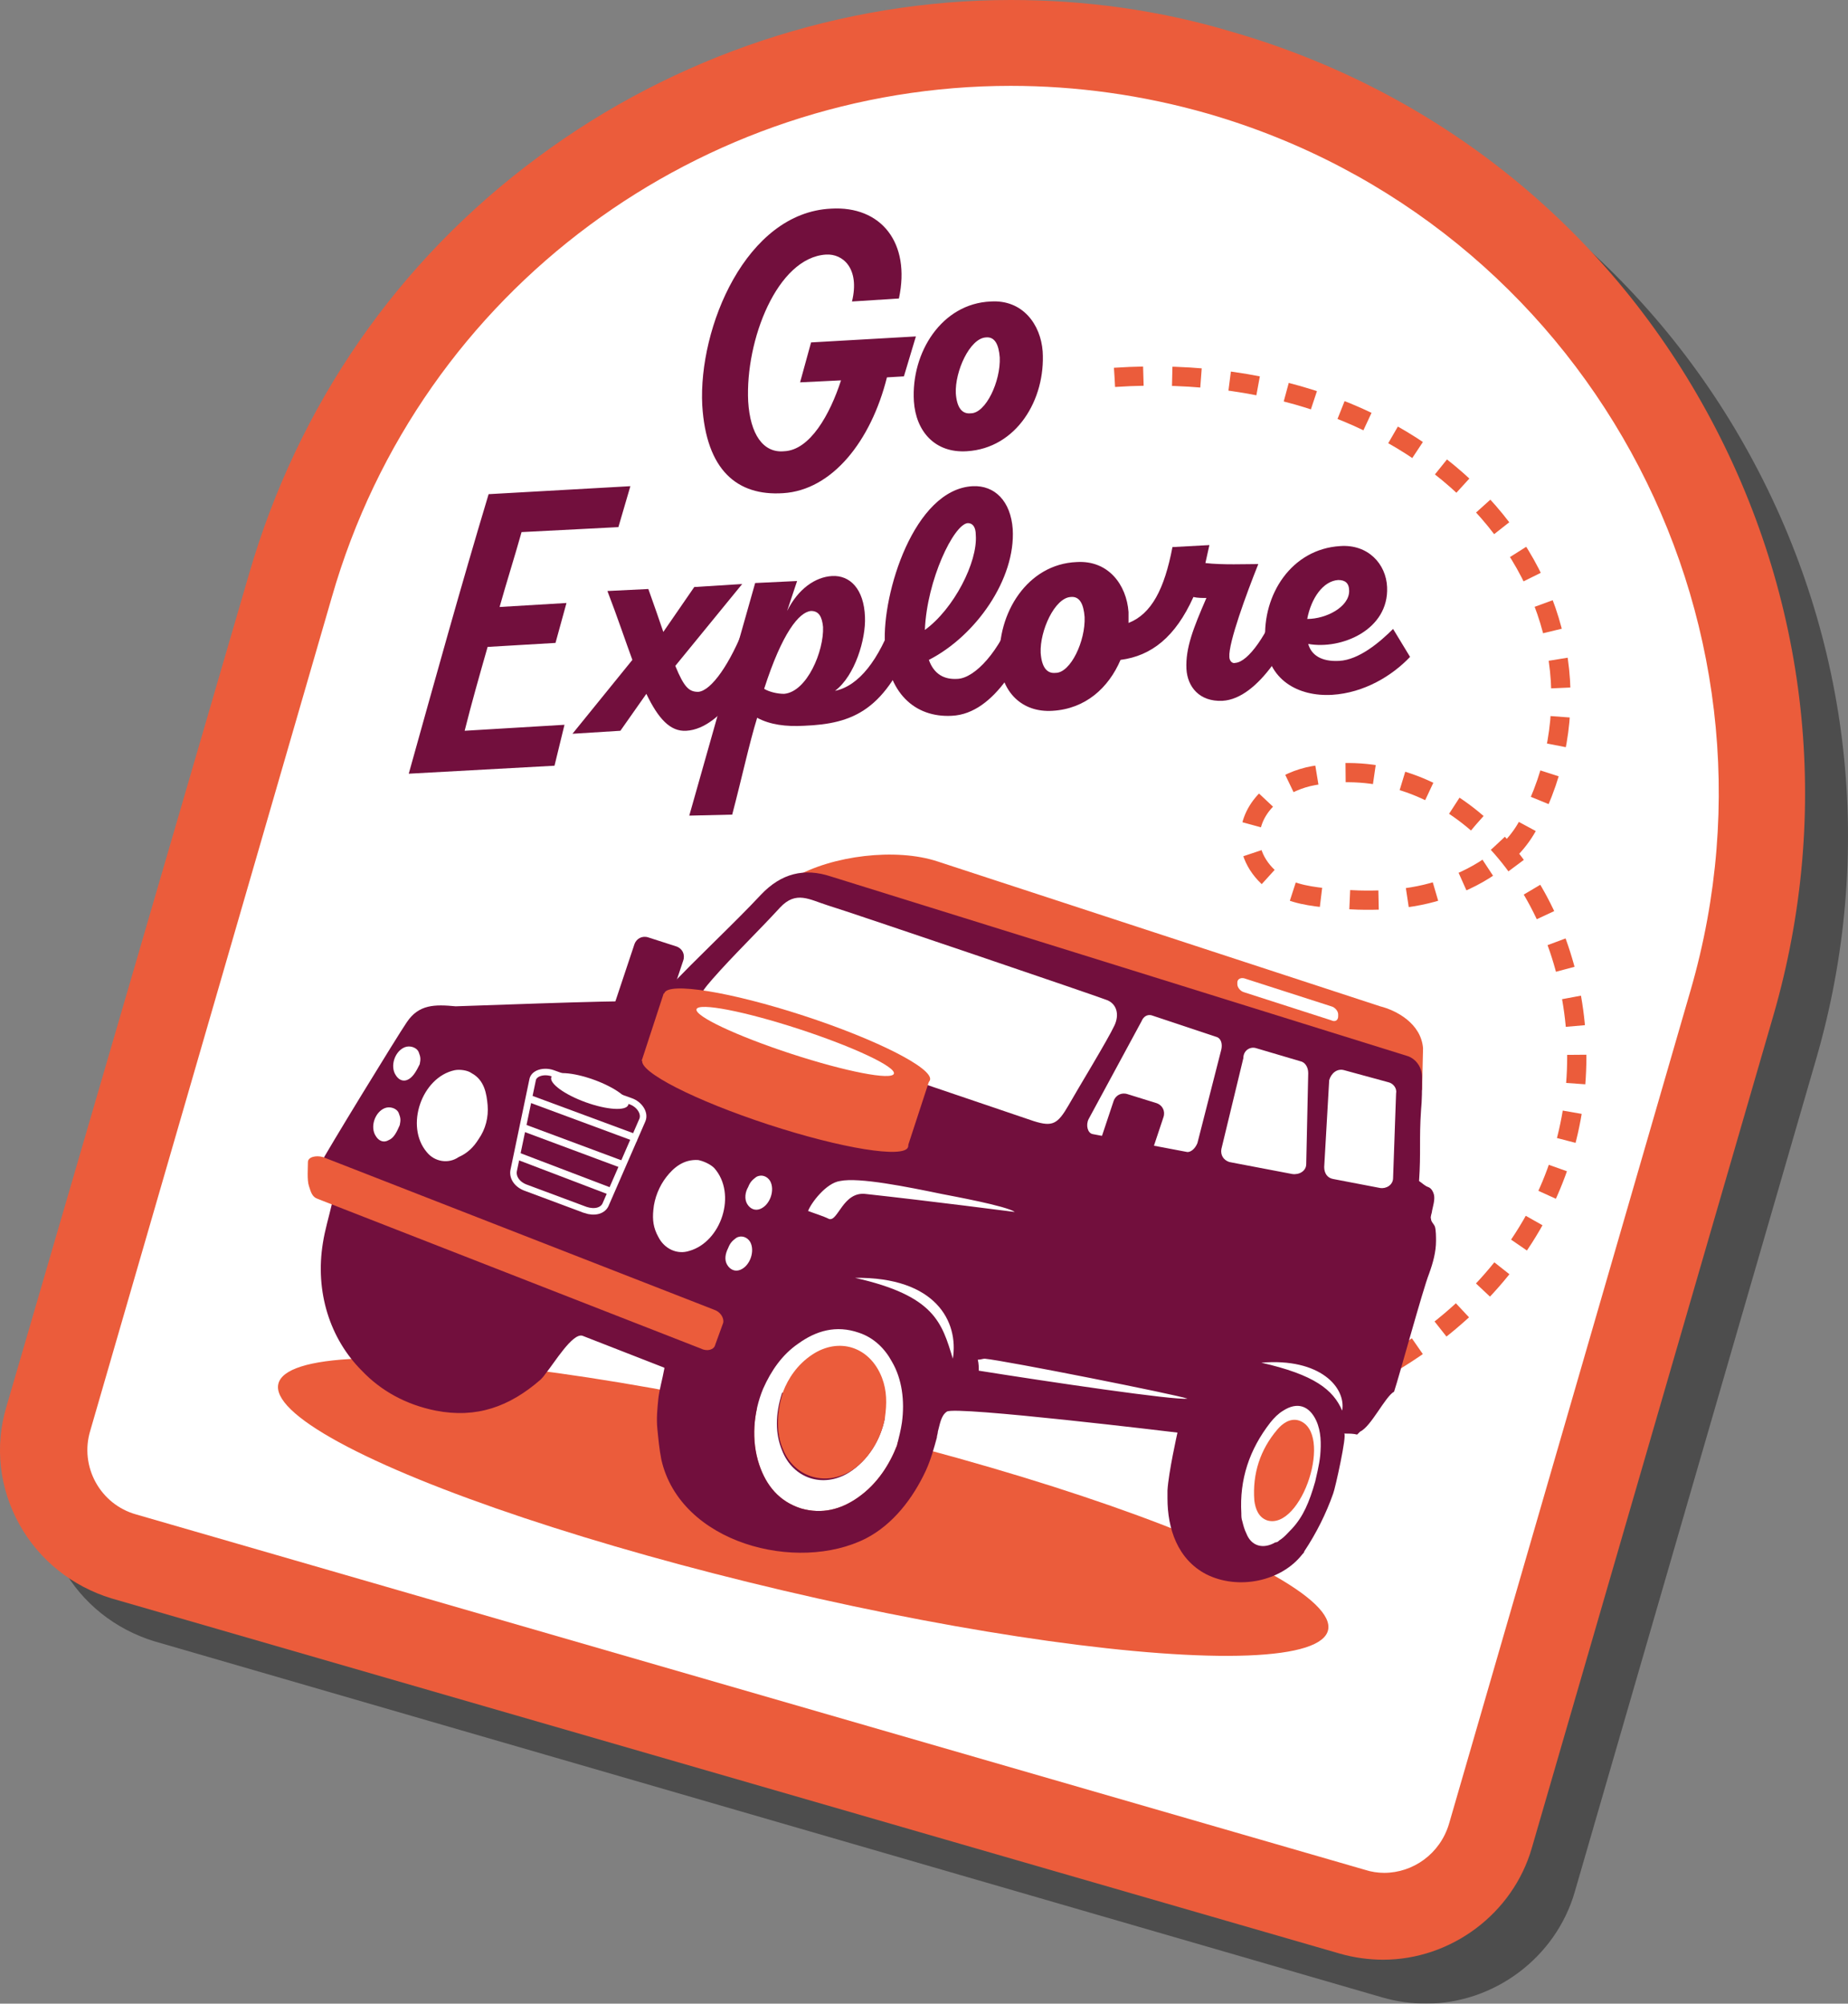 <svg width="185.113" height="200.7" xmlns="http://www.w3.org/2000/svg"><rect width="100%" height="100%" fill="#808080" stroke="none"/><g fill="none" fill-rule="evenodd"><g opacity=".4" transform="translate(4.3 4.2)"><path d="M138.544 192c-1 0-2.1-.1-3.1-.4l-123.1-35.7c-2.9-.8-5.2-2.7-6.7-5.3-1.5-2.6-1.8-5.6-.9-8.5l24.2-83.5c9.3-32 39-54.3 72.2-54.3 7.1 0 14.1 1 21 3 39.8 11.5 62.8 53.3 51.3 93.2l-24.2 83.5c-1.4 4.7-5.7 8-10.7 8Z" fill="#000" fill-rule="nonzero"/><path d="M101.144 8.7c6.5 0 13.2.9 19.8 2.8 37.6 10.9 59.2 50.2 48.3 87.8l-24.2 83.5c-.9 3-3.6 4.9-6.5 4.9-.6 0-1.3-.1-1.9-.3l-123.1-35.6c-3.6-1-5.7-4.8-4.6-8.4l24.2-83.5c9-31 37.3-51.2 68-51.2m0-8.7c-16.9 0-33.7 5.6-47.3 15.7-14.1 10.4-24.1 24.9-29 41.8L.644 141c-1.2 4-.7 8.2 1.3 11.8 2 3.6 5.3 6.2 9.2 7.4l123.1 35.7c1.4.4 2.9.6 4.3.6 6.8 0 13-4.6 14.9-11.2l24.2-83.5c5.9-20.4 3.5-41.9-6.7-60.5s-27.1-32.1-47.5-38c-7.3-2.2-14.8-3.3-22.3-3.3Z" fill="#000" fill-rule="nonzero"/><path d="M111.544 37.8c33.2-2.2 52.8 23.2 41.5 44.7-1.8 3.5-5.5 5.6-9 6.7-3.5 1.1-7.2 1.1-10.8.8-1.9-.2-3.9-.4-5.5-1.5s-2.9-3-2.6-5.2c.4-3.1 3.5-5.1 6.3-5.6 25.7-4.6 42.5 43.5 2.5 61.6" stroke="#000" stroke-width="1.926" stroke-dasharray="2.889"/><ellipse fill="#000" fill-rule="nonzero" transform="rotate(-76.797 80.342 151.077)" cx="80.342" cy="151.077" rx="8.6" ry="54.002"/><path d="M85.944 150.1c-1.7 1.2-3.6 1.7-5.7 1.1-2.2-.7-3.5-2.3-4.2-4.4-.8-2.4-.6-5.2.4-7.6.8-1.8 1.9-3.4 3.5-4.5 1.8-1.3 3.8-1.9 6.1-1.1 1.5.5 2.6 1.6 3.3 2.9 1 1.7 1.3 3.9 1 6.1-.1.7-.3 1.5-.5 2.3-.7 1.8-1.9 3.8-3.9 5.2ZM128.944 154.6c-.4.4-.8.9-1.3 1.2-.1.1-.2.2-.4.2-1.2.7-2.4.4-2.9-.9-.2-.4-.3-.8-.4-1.2-.1-.3-.1-.5-.1-.8-.2-3.4.8-6.4 2.9-9.1.4-.5.8-.9 1.3-1.2 1.4-.9 2.6-.5 3.3 1 .5 1.1.5 2.3.4 3.5-.1 1-.4 2.1-.5 2.6-.6 2.1-1.2 3.5-2.3 4.7ZM78.244 88.2s-.2.5 1.3-.3c3.8-2.2 10.2-3 14.4-1.6l44.3 14.5c1.6.4 4.1 1.7 4.3 4.2l-.1 4.2-64.2-21Z" fill="#000" fill-rule="nonzero"/><path d="M85.044 147.5c-2.6 1.6-5.6.6-6.7-2.2-.7-1.7-.7-3.6 0-5.8.3.1.5.1.8.2l3.9.9c-.2.2-.3.5-.4.7-.1.3-.1.5-.1.8 0 .5.3 1 .8 1.2.4.2 1.1-.1 1.4-.6.1-.2.2-.4.3-.5.1-.4.2-.8.1-1.1 1.2.3 2.4.6 3.5.9-.4 2.3-1.7 4.4-3.6 5.5Z" fill="#000" fill-rule="nonzero"/><path d="m135.844 143.8.3-.3c1.1-.5 2.5-3.5 3.4-4 .5-1.5 2.9-10.3 3.5-11.8.4-1.1.7-2.2.7-3.3 0-.4 0-1-.1-1.4-.1-.3-.4-.5-.4-.8-.1-.2.1-.6.1-.8.1-.5.3-1.1.2-1.6-.1-.4-.3-.7-.6-.8-.3-.1-.6-.4-.9-.6.2-2.8 0-4.2.2-7.1.1-1 .1-2.1.1-3.1v-.2c0-1-.6-1.8-1.4-2.1 0 0-56.8-17.7-57.8-18-2.7-.9-5-.3-7 1.8-2.8 3-6.5 6.4-9.3 9.4-.8.9-1.7 1.3-2.9 1.3-2.7-.1-17.9.5-18.4.5-2.1-.2-3.7-.2-4.9 1.6-.9 1.3-8.3 13.4-8.6 14.1-.4.8-.9 1.7-.7 2.6.2 1 1.3.9 1.8 1.5-.3 1.3-.7 2.6-.9 3.9-.8 4.9.7 9.6 3.9 12.8 1.9 2 4.4 3.4 7.4 4 4.1.8 7.4-.4 10.5-3.1.1-.1.3-.3.5-.6.9-1.1 2.7-4.1 3.7-3.8l8.2 3.2v.1c-.2 1.1-.5 2.1-.6 3-.1 1-.2 2-.1 3s.2 2.1.4 3.1c1.9 8.4 13.6 11.4 20.5 7.9 2.7-1.4 4.7-4 6-6.8.5-1.1.8-2.2 1.1-3.3 0-.2.1-.4.1-.6.2-.7.3-1.6.9-2 .8-.6 23.1 2.1 23.1 2.1s-.9 4-1 5.8v.8c0 3 1 6.1 3.9 7.6 3.2 1.6 7.5.7 9.6-2 .1-.1.2-.2.2-.3 1.2-1.8 2.2-3.8 2.9-5.8.2-.5 1.4-5.9 1.1-6 .6 0 1 0 1.3.1Zm-49.9 6.3c-1.7 1.2-3.6 1.7-5.7 1.1-2.2-.7-3.5-2.3-4.2-4.4-.8-2.4-.6-5.2.4-7.6.8-1.8 1.9-3.4 3.5-4.5 1.8-1.3 3.8-1.9 6.1-1.1 1.5.5 2.6 1.6 3.3 2.9 1 1.7 1.3 3.9 1 6.1-.1.7-.3 1.5-.5 2.3-.7 1.8-1.9 3.8-3.9 5.2Zm-.4-22c8.1-.1 10.4 4.4 9.8 8.1-1.1-3.7-1.7-6.3-9.8-8.1Zm40.8 8.5c5.9-.5 8.5 2.5 8.1 4.8-.9-2.2-2.8-3.7-8.1-4.8Zm-19.3-25.8c-1.1 1.9-1.6 2.2-3.5 1.6 0 0-32.1-10.9-32.5-11-1.7-.6-1.1-1.6.3-3.2 2.1-2.4 4.6-4.8 6.8-7.2 1.6-1.7 2.9-.8 4.8-.2 2 .6 27.6 9.3 28 9.5.9.4 1.2 1.4.7 2.5-.8 1.5-3.8 6.4-4.6 8Zm-9 26.6c0-.3 0-.7-.1-1.1.3 0 .5-.1.7-.1 2.1.2 19.2 3.6 20.3 4-1.2.2-14-1.7-20.9-2.8Zm31.4 15.8c-.4.4-.8.9-1.3 1.2-.1.1-.2.2-.4.2-1.2.7-2.4.4-2.9-.9-.2-.4-.3-.8-.4-1.2-.1-.3-.1-.5-.1-.8-.2-3.4.8-6.4 2.9-9.1.4-.5.8-.9 1.3-1.2 1.4-.9 2.6-.5 3.3 1 .5 1.1.5 2.3.4 3.5-.1 1-.4 2.1-.5 2.6-.6 2.1-1.3 3.5-2.3 4.7Z" fill="#000" fill-rule="nonzero"/><path d="M88.644 142c.2-1.4.2-2.7-.3-4-1.2-3.1-4.3-4.1-7-2.3-1.5 1-2.4 2.4-2.9 3.7-.7 2.2-.7 4.2 0 5.8 1.1 2.7 4.1 3.7 6.7 2.2 1.8-1 3.1-3.1 3.5-5.4ZM131.044 148.2c-.8 2.5-2.5 4.7-4.2 4.2-.9-.3-1.2-1.2-1.3-2-.2-2.7.6-5.1 2.3-7.1.5-.6 1.3-1.2 2.2-.9 1.8.5 1.9 3.3 1 5.8ZM65.044 103l-2.8-.9c-.6-.2-.9-.8-.7-1.4l2-6c.2-.6.8-.9 1.4-.7l2.8.9c.6.2.9.8.7 1.4l-2 6c-.2.5-.8.8-1.4.7ZM112.644 120.1l-2.9-.9c-.6-.2-.9-.8-.7-1.4l2-6c.2-.6.8-.9 1.4-.7l2.9.9c.6.2.9.8.7 1.4l-2 6c-.2.6-.8.9-1.4.7ZM70.144 135.2l-38.4-15c-.6-.2-.7-.7-.9-1.3-.2-.6-.1-1.8-.1-2.4 0-.5.8-.7 1.5-.5l39.2 15.3c.6.2 1 .8.9 1.3l-.7 2.1c-.2.5-.8.7-1.5.5ZM42.744 115.5c-2.2-2.6-.5-7.5 2.8-8.2.5-.1 1.3 0 1.7.3 1.3.7 1.5 2.1 1.6 3.2.1 1.2-.2 2.4-.9 3.4-.5.8-1.1 1.4-2 1.8-1 .7-2.4.4-3.2-.5ZM40.944 108.1c-.5.3-1 .1-1.3-.4-.6-.9-.1-2.4.9-2.8.5-.2 1.2 0 1.4.5.2.5.2.7.1 1.2-.3.7-.6 1.3-1.1 1.5ZM38.944 114.3c-.5.3-1 .1-1.3-.4-.6-.9-.1-2.4.9-2.8.5-.2 1.2 0 1.4.5.2.5.2.7.1 1.2-.3.7-.6 1.3-1.1 1.5ZM101.644 121.4c-.8-.6-6.3-1.6-7.3-1.8-3.4-.7-8.3-1.7-10.2-1.3-1.4.2-2.9 2.2-3.2 3 .5.2 1.5.5 2.1.8.9.3 1.4-2.8 3.7-2.5 6.3.8 14.9 1.8 14.9 1.8ZM65.944 124c-.5-.9-.6-1.7-.5-2.7.1-1.2.6-2.4 1.3-3.3.7-.9 1.7-1.8 3.2-1.7.5.1 1.2.4 1.6.8 2.3 2.6.7 7.4-2.5 8.3-1.3.4-2.5-.3-3.1-1.4ZM74.844 118.9c.2-.5.4-.7.8-1 .5-.3 1.1-.1 1.4.4.5.9 0 2.4-1 2.8-.5.2-1 0-1.3-.5-.2-.4-.1-1.1.1-1.7ZM72.844 125.1c.2-.5.4-.7.8-1 .5-.3 1.1-.1 1.4.4.5.9 0 2.4-1 2.8-.5.2-1 0-1.3-.5-.2-.5-.1-1.2.1-1.7Z" fill="#000" fill-rule="nonzero"/><path d="m119.844 114.5 2.4-9.4c.1-.5 0-1-.4-1.2l-6.6-2.2c-.4-.1-.8.1-1 .6l-5.3 9.8c-.3.6-.1 1.4.4 1.5l9.5 1.8c.4.1.9-.3 1-.9Z" fill="#000" fill-rule="nonzero"/><path d="m113.144 118.7-2.9-.9c-.6-.2-.9-.8-.7-1.4l2-6c.2-.6.8-.9 1.4-.7l2.9.9c.6.2.9.8.7 1.4l-2 6c-.2.5-.9.9-1.4.7Z" fill="#000" fill-rule="nonzero"/><path d="m58.644 121.3-5.9-2.2c-.9-.3-1.4-1-1.3-1.7l1.9-9.1c.1-.7 1.1-1 2-.7l7.8 2.8c.9.3 1.5 1.2 1.2 1.9l-3.7 8.4c-.3.7-1.1.9-2 .6Z" stroke="#000" stroke-width=".654"/><path fill="#000" fill-rule="nonzero" d="m63.644 114.5-10.7-4 .2-.8 10.8 4z"/><ellipse fill="#000" fill-rule="nonzero" transform="rotate(-70.117 58.994 109.3)" cx="58.994" cy="109.3" rx="1.2" ry="4.1"/><path fill="#000" fill-rule="nonzero" d="m62.244 117.1-10.2-3.8.2-.8 10.2 3.9zM61.344 119.9l-9.8-3.7.3-.7 9.7 3.6zM134.644 107.3l4.4 1.2c.5.1.9.6.8 1.1l-.3 8.5c0 .7-.7 1.1-1.3 1l-4.7-.9c-.6-.1-.9-.6-.9-1.2l.5-8.7c.1-.7.8-1.2 1.5-1ZM125.844 105l4.4 1.3c.5.1.8.6.8 1.2l-.2 9.1c0 .7-.7 1.1-1.4 1l-6.3-1.2c-.6-.2-.9-.7-.8-1.3l2.2-9.1c0-.7.6-1.2 1.3-1ZM64.284 106.3l2.207-6.748 26.614 8.702-2.207 6.749z"/><ellipse fill="#000" fill-rule="nonzero" transform="rotate(-71.893 79.73 103.954)" cx="79.73" cy="103.954" rx="2.2" ry="14"/><ellipse fill="#000" fill-rule="nonzero" transform="rotate(-71.893 77.534 110.664)" cx="77.534" cy="110.664" rx="2.2" ry="14"/><ellipse fill="#000" fill-rule="nonzero" transform="rotate(-71.893 79.663 104.369)" cx="79.663" cy="104.369" rx="1.3" ry="10.4"/><path d="m91.644 33.7-1.2 4-1.7.1c-1.6 6.4-5.5 11.3-10.4 11.6-4.6.3-7.7-2.3-8.1-8.8-.4-7.8 4.4-19.3 12.9-19.7 5-.3 8 3.4 6.8 9l-4.7.3c.8-3.3-.9-4.8-2.6-4.7-4.9.3-8.1 8.6-7.8 14.7.2 3.3 1.5 5.2 3.6 5 2.6-.1 4.6-3.7 5.7-7.1l-4.1.2 1.1-4 10.5-.6ZM91.544 40.3c-.3-4.9 2.8-9.8 7.7-10 3.2-.2 5 2.3 5.2 5 .3 4.8-2.6 9.7-7.6 10-3.2.1-5.2-2-5.3-5Zm8.5-4.5c-.1-1.3-.5-2.1-1.4-2-1.6.1-3.1 3.4-3 5.6.1 1.4.6 2.1 1.5 2 1.6 0 3.1-3.1 2.9-5.6ZM61.944 52.9l-9.7.5c-.7 2.5-1.5 5-2.2 7.5l6.7-.4-1.1 4-6.8.4c-.8 2.8-1.6 5.6-2.3 8.4l10-.6-1 4.1-14.6.8c2.6-9.3 5.2-18.7 8-28l14.2-.8-1.2 4.1ZM76.644 64.1c-1.1 3.1-4.3 9-8 9.2-1.6.1-2.8-1.2-4-3.7l-2.6 3.7-4.8.3 6-7.4c-.7-1.9-1.5-4.3-2.5-6.9l4.1-.2c.6 1.7 1.1 3.1 1.5 4.3l3.1-4.5 4.8-.3-6.5 8.2c.9 2.2 1.4 2.6 2.3 2.6 1.3-.1 3.2-2.8 4.7-6.7l1.9 1.4Z" fill="#000" fill-rule="nonzero"/><path d="m69.044 81.7 6.6-23.3 4.2-.2-1 3c1.1-2.2 2.8-3.4 4.5-3.5 1.8-.1 3.2 1.3 3.3 4.1.1 2.2-1 5.9-3 7.4 2.4-.5 4.4-3.1 5.9-7.3l2.1 1.7c-2.9 7.6-6.2 8.9-11.1 9.1-1.8.1-3.4-.1-4.7-.8-.8 2.6-1.5 5.9-2.5 9.7l-4.3.1Zm13.3-18.9c-.1-1-.4-1.6-1.2-1.6-1.2.1-2.9 2.2-4.7 7.8.5.3 1.3.5 2 .5 2.4-.1 4.1-4.2 3.9-6.7Z" fill="#000" fill-rule="nonzero"/><path d="M103.744 62.6c-1.2 3.1-4 9-8.4 9.2-3.7.2-6.5-2.3-6.7-7.2-.3-5 2.9-15.5 8.8-15.8 2.2-.1 3.8 1.5 4 4.3.3 5-3.7 10.7-8.4 13.1.5 1.4 1.5 2 2.9 1.9 1.7-.1 4.2-2.7 5.7-6.9l2.1 1.4Zm-11.1.6c2.9-2.1 5.3-6.8 5.1-9.5 0-.8-.3-1.2-.8-1.2-1.4.1-4.2 5.6-4.3 10.7Z" fill="#000" fill-rule="nonzero"/><path d="M130.444 61.1c-1.1 3.1-4.3 9-8 9.2-2.3.1-3.5-1.4-3.6-3.2-.1-2.1.7-4.1 2-7.1-.4 0-.9 0-1.3-.1-1.8 4-4.2 5.9-7.3 6.3-1.2 2.8-3.5 4.9-6.8 5.1-3.1.2-5.1-1.9-5.3-4.9-.3-4.9 2.8-9.8 7.7-10 3.2-.2 5 2.3 5.2 5v1.1c2.3-.9 3.6-3.4 4.4-7.6l3.7-.2-.4 1.8c1.7.2 4.1.1 5.3.1-1.2 3-3 7.9-2.9 9.3 0 .4.3.7.6.6 1.3-.1 3.2-2.8 4.7-6.7l2 1.3Zm-21.8.7c-.1-1.3-.5-2.1-1.4-2-1.6.1-3.1 3.4-3 5.6.1 1.4.6 2.1 1.5 2 1.5 0 3-3.1 2.9-5.6Z" fill="#000" fill-rule="nonzero"/><path d="M141.244 65.9c-1.8 1.9-4.6 3.6-7.8 3.8-3.4.2-6.5-1.5-6.7-5.4-.3-4.6 2.6-9.2 7.5-9.5 2.8-.2 4.6 1.8 4.7 4.1.2 4.3-4.6 6.3-7.9 5.7.3 1.1 1.3 1.8 3.1 1.7 2-.1 4.1-1.9 5.4-3.2l1.7 2.8Zm-10.3-3.8c1.9 0 4.2-1.2 4.2-2.8 0-.8-.4-1.1-1.1-1.1-1.5 0-2.8 1.8-3.1 3.9ZM133.344 102.3l-8.7-2.8c-.4-.1-.7-.5-.7-.8v-.2c0-.3.3-.5.7-.4l8.7 2.8c.4.1.7.5.7.8v.2c-.1.4-.4.5-.7.4Z" fill="#000" fill-rule="nonzero"/></g><g fill-rule="nonzero"><path d="M138.644 192c-1 0-2.1-.1-3.1-.4l-123.1-35.7c-2.9-.8-5.2-2.7-6.7-5.3-1.5-2.6-1.8-5.6-.9-8.5l24.2-83.5c9.3-32 39-54.3 72.2-54.3 7.1 0 14.1 1 21 3 39.8 11.5 62.8 53.3 51.3 93.2l-24.2 83.5c-1.4 4.7-5.8 8-10.7 8Z" fill="#FFF"/><path d="M101.244 8.6c6.5 0 13.2.9 19.8 2.8 37.6 10.9 59.2 50.2 48.3 87.8l-24.2 83.5c-.9 3-3.6 4.9-6.5 4.9-.6 0-1.3-.1-1.9-.3l-123.1-35.6c-3.6-1-5.7-4.8-4.6-8.4l24.2-83.5c8.9-31 37.2-51.2 68-51.2m0-8.6c-16.9 0-33.7 5.6-47.3 15.7-14.1 10.4-24.1 24.9-29 41.8l-24.3 83.4c-1.2 4-.7 8.2 1.3 11.8 2 3.6 5.3 6.2 9.2 7.4l123.1 35.6c1.4.4 2.9.6 4.3.6 6.8 0 13-4.6 14.9-11.2l24.2-83.4c5.9-20.4 3.5-41.9-6.7-60.5s-27.1-32.1-47.5-38c-7.3-2.2-14.8-3.2-22.2-3.2Z" fill="#EB5C3B"/></g><path d="M111.644 37.8c33.2-2.2 52.8 23.2 41.5 44.7-1.8 3.5-5.5 5.6-9 6.7-3.5 1.1-7.2 1.1-10.8.8-1.9-.2-3.9-.4-5.5-1.5s-2.9-3-2.6-5.2c.4-3.1 3.5-5.1 6.3-5.6 25.7-4.6 42.5 43.5 2.5 61.6" stroke="#EB5C3B" stroke-width="1.926" stroke-dasharray="2.889"/><g transform="translate(25.917 85.603)"><ellipse fill="#EB5C3B" fill-rule="nonzero" transform="rotate(-76.797 54.539 65.354)" cx="54.539" cy="65.354" rx="8.6" ry="54.002"/><path d="M60.028 64.397c-1.7 1.2-3.6 1.7-5.7 1.1-2.2-.7-3.5-2.3-4.2-4.4-.8-2.4-.6-5.2.4-7.6.8-1.8 1.9-3.4 3.5-4.5 1.8-1.3 3.8-1.9 6.1-1.1 1.5.5 2.6 1.6 3.3 2.9 1 1.7 1.3 3.9 1 6.1-.1.7-.3 1.5-.5 2.3-.7 1.8-1.9 3.8-3.9 5.2ZM103.127 68.897c-.4.4-.8.9-1.3 1.2-.1.1-.2.2-.4.2-1.2.7-2.4.4-2.9-.9-.2-.4-.3-.8-.4-1.2-.1-.3-.1-.5-.1-.8-.2-3.4.8-6.4 2.9-9.1.4-.5.8-.9 1.3-1.2 1.4-.9 2.6-.5 3.3 1 .5 1.1.5 2.3.4 3.5-.1 1-.4 2.1-.5 2.6-.6 2.1-1.3 3.5-2.3 4.7Z" fill="#FFF" fill-rule="nonzero"/><path d="M52.328 2.596s-.2.5 1.3-.3c3.8-2.2 10.2-3 14.4-1.6l44.3 14.5c1.6.4 4.1 1.7 4.3 4.2l-.1 4.2-64.2-21Z" fill="#EB5C3B" fill-rule="nonzero"/><path d="M59.127 61.897c-2.6 1.6-5.6.6-6.7-2.2-.7-1.7-.7-3.6 0-5.8.3.1.5.1.8.2l3.9.9c-.2.2-.3.5-.4.7-.1.3-.1.5-.1.8 0 .5.3 1 .8 1.2.4.2 1.1-.1 1.4-.6.1-.2.2-.4.3-.5.1-.4.2-.8.1-1.1 1.2.3 2.4.6 3.5.9-.4 2.2-1.7 4.3-3.6 5.5Z" fill="#720F3D" fill-rule="nonzero"/><g fill-rule="nonzero"><path d="m110.028 58.096.3-.3c1.1-.5 2.5-3.5 3.4-4 .5-1.5 2.9-10.3 3.5-11.8.4-1.1.7-2.2.7-3.3 0-.4 0-1-.1-1.4-.1-.3-.4-.5-.4-.8-.1-.2.1-.6.1-.8.1-.5.3-1.1.2-1.6-.1-.4-.3-.7-.6-.8-.3-.1-.6-.4-.9-.6.2-2.8 0-4.2.2-7.1.1-1 .1-2.1.1-3.1v-.2c0-1-.6-1.8-1.4-2.1 0 0-56.8-17.7-57.8-18-2.7-.9-5-.3-7 1.8-2.8 3-6.5 6.4-9.3 9.4-.8.9-1.7 1.3-2.9 1.3-2.7-.1-17.9.5-18.4.5-2.1-.2-3.7-.2-4.9 1.6-.9 1.3-8.3 13.4-8.6 14.1-.4.8-.9 1.7-.7 2.6.2 1 1.3.9 1.8 1.5-.3 1.3-.7 2.6-.9 3.9-.8 4.9.7 9.6 3.9 12.8 1.9 2 4.4 3.4 7.4 4 4.1.8 7.4-.4 10.5-3.1.1-.1.3-.3.5-.6.9-1.1 2.7-4.1 3.7-3.8l8.2 3.2v.1c-.2 1.1-.5 2.1-.6 3-.1 1-.2 2-.1 3s.2 2.1.4 3.1c1.9 8.4 13.6 11.4 20.5 7.9 2.7-1.4 4.7-4 6-6.8.5-1.1.8-2.2 1.1-3.3 0-.2.1-.4.1-.6.2-.7.3-1.6.9-2 .8-.6 23.1 2.1 23.1 2.1s-.9 4-1 5.8v.8c0 3 1 6.1 3.9 7.6 3.2 1.6 7.5.7 9.6-2 .1-.1.2-.2.2-.3 1.2-1.8 2.2-3.8 2.9-5.8.2-.5 1.4-5.9 1.1-6 .6 0 .9 0 1.3.1Zm-50 6.3c-1.7 1.2-3.6 1.7-5.7 1.1-2.2-.7-3.5-2.3-4.2-4.4-.8-2.4-.6-5.2.4-7.6.8-1.8 1.9-3.4 3.5-4.5 1.8-1.3 3.8-1.9 6.1-1.1 1.5.5 2.6 1.6 3.3 2.9 1 1.7 1.3 3.9 1 6.1-.1.7-.3 1.5-.5 2.3-.7 1.8-1.9 3.8-3.9 5.2Zm-.3-22c8.1-.1 10.4 4.4 9.8 8.1-1.1-3.6-1.8-6.3-9.8-8.1Zm40.7 8.5c5.9-.5 8.5 2.5 8.1 4.8-.9-2.1-2.8-3.6-8.1-4.8Zm-19.3-25.8c-1.1 1.9-1.6 2.2-3.5 1.6 0 0-32.1-10.9-32.5-11-1.7-.6-1.1-1.6.3-3.2 2.1-2.4 4.6-4.8 6.8-7.2 1.6-1.7 2.9-.8 4.8-.2 2 .6 27.6 9.3 28 9.5.9.4 1.2 1.4.7 2.5-.7 1.5-3.7 6.4-4.6 8Zm-9 26.6c0-.3 0-.7-.1-1.1.3 0 .5-.1.7-.1 2.1.2 19.2 3.6 20.3 4-1.2.2-14-1.7-20.9-2.8Zm31.4 15.8c-.4.4-.8.9-1.3 1.2-.1.1-.2.2-.4.2-1.2.7-2.4.4-2.9-.9-.2-.4-.3-.8-.4-1.2-.1-.3-.1-.5-.1-.8-.2-3.4.8-6.4 2.9-9.1.4-.5.8-.9 1.3-1.2 1.4-.9 2.6-.5 3.3 1 .5 1.1.5 2.3.4 3.5-.1 1-.4 2.1-.5 2.6-.6 2.1-1.2 3.5-2.3 4.7Z" fill="#720F3D"/><path d="M62.727 56.397c.2-1.4.2-2.7-.3-4-1.2-3.1-4.3-4.1-7-2.3-1.5 1-2.4 2.4-2.9 3.7-.7 2.2-.7 4.2 0 5.8 1.1 2.7 4.1 3.7 6.7 2.2 1.8-1.1 3.1-3.2 3.5-5.4ZM105.228 62.496c-.8 2.5-2.5 4.7-4.2 4.2-.9-.3-1.2-1.2-1.3-2-.2-2.7.6-5.1 2.3-7.1.5-.6 1.3-1.2 2.2-.9 1.7.6 1.8 3.3 1 5.8Z" fill="#EB5C3B"/></g><path d="m39.127 17.297-2.8-.9c-.6-.2-.9-.8-.7-1.4l2-6c.2-.6.8-.9 1.4-.7l2.8.9c.6.2.9.8.7 1.4l-2 6c-.2.6-.8.9-1.4.7ZM86.728 34.397l-2.9-.9c-.6-.2-.9-.8-.7-1.4l2-6c.2-.6.8-.9 1.4-.7l2.9.9c.6.2.9.8.7 1.4l-2 6c-.2.6-.8.9-1.4.7Z" fill="#720F3D" fill-rule="nonzero"/><path d="m44.328 49.496-38.4-15c-.6-.2-.7-.7-.9-1.3-.2-.6-.1-1.8-.1-2.4 0-.5.8-.7 1.5-.5l39.2 15.3c.6.2 1 .8.9 1.3l-.8 2.2c-.1.5-.8.7-1.4.4Z" fill="#EB5C3B" fill-rule="nonzero"/><path d="M16.828 29.797c-2.2-2.6-.5-7.5 2.8-8.2.5-.1 1.3 0 1.7.3 1.3.7 1.5 2.1 1.6 3.2.1 1.2-.2 2.4-.9 3.4-.5.8-1.1 1.4-2 1.8-1 .7-2.4.5-3.2-.5ZM15.027 22.497c-.5.3-1 .1-1.3-.4-.6-.9-.1-2.4.9-2.8.5-.2 1.2 0 1.4.5.2.5.2.7.1 1.2-.3.6-.6 1.2-1.1 1.5ZM13.027 28.596c-.5.3-1 .1-1.3-.4-.6-.9-.1-2.4.9-2.8.5-.2 1.2 0 1.4.5.2.5.2.7.1 1.2-.3.7-.6 1.3-1.1 1.5ZM75.728 35.797c-.8-.6-6.3-1.6-7.3-1.8-3.4-.7-8.3-1.7-10.2-1.3-1.4.2-2.9 2.2-3.2 3 .5.2 1.5.5 2.1.8.9.3 1.4-2.8 3.7-2.5 6.4.7 14.9 1.8 14.9 1.8ZM40.028 38.297c-.5-.9-.6-1.7-.5-2.7.1-1.2.6-2.4 1.3-3.3.7-.9 1.7-1.8 3.2-1.7.5.1 1.2.4 1.6.8 2.3 2.6.7 7.4-2.5 8.3-1.2.4-2.5-.2-3.1-1.4ZM49.028 33.297c.2-.5.4-.7.8-1 .5-.3 1.1-.1 1.4.4.5.9 0 2.4-1 2.8-.5.2-1 0-1.3-.5-.3-.5-.2-1.2.1-1.7ZM47.028 39.397c.2-.5.4-.7.8-1 .5-.3 1.1-.1 1.4.4.5.9 0 2.4-1 2.8-.5.2-1 0-1.3-.5-.3-.5-.2-1.1.1-1.7ZM94.028 28.896l2.4-9.4c.1-.5 0-1-.4-1.2l-6.6-2.2c-.4-.1-.8.1-1 .6l-5.3 9.8c-.3.6-.1 1.4.4 1.5l9.5 1.8c.4 0 .8-.4 1-.9Z" fill="#FFF" fill-rule="nonzero"/><path d="m87.228 32.996-2.9-.9c-.6-.2-.9-.8-.7-1.4l2-6c.2-.6.8-.9 1.4-.7l2.9.9c.6.2.9.8.7 1.4l-2 6c-.2.6-.8.9-1.4.7Z" fill="#720F3D" fill-rule="nonzero"/><path d="m32.727 35.596-5.9-2.2c-.9-.3-1.4-1-1.3-1.7l1.9-9.1c.1-.7 1.1-1 2-.7l7.8 2.8c.9.3 1.5 1.2 1.2 1.9l-3.7 8.5c-.3.6-1.1.8-2 .5Z" stroke="#FFF" stroke-width=".654"/><g transform="translate(25.727 21.158)" fill="#FFF" fill-rule="nonzero"><path d="m12.1 7.639-10.8-4 .2-.7 10.8 4z"/><ellipse transform="rotate(-70.117 7.434 2.523)" cx="7.434" cy="2.523" rx="1.2" ry="4.1"/><path d="m10.6 10.239-10.2-3.8.2-.7 10.2 3.8zM9.7 13.039l-9.7-3.7.2-.7 9.7 3.7z"/></g><path d="m108.728 21.596 4.4 1.2c.5.1.9.6.8 1.1l-.3 8.5c0 .7-.7 1.1-1.3 1l-4.7-.9c-.6-.1-.9-.6-.9-1.2l.5-8.7c.2-.7.8-1.2 1.5-1ZM99.927 19.396l4.4 1.3c.5.1.8.6.8 1.2l-.2 9.1c0 .7-.7 1.1-1.4 1l-6.3-1.2c-.6-.2-.9-.7-.8-1.3l2.2-9.1c0-.8.7-1.2 1.3-1Z" fill="#FFF" fill-rule="nonzero"/><g transform="translate(37.744 11.796)" fill-rule="nonzero"><path fill="#EB5C3B" d="m.616 8.852 2.207-6.749 26.614 8.702-2.207 6.749z"/><ellipse fill="#EB5C3B" transform="rotate(-71.893 16.187 6.442)" cx="16.187" cy="6.442" rx="2.2" ry="14"/><ellipse fill="#EB5C3B" transform="rotate(-71.893 13.991 13.152)" cx="13.991" cy="13.152" rx="2.2" ry="14"/><ellipse fill="#FFF" transform="rotate(-71.893 15.995 6.921)" cx="15.995" cy="6.921" rx="1.3" ry="10.4"/></g></g><g fill="#720F3D" fill-rule="nonzero"><path d="m91.744 33.7-1.2 4-1.7.1c-1.6 6.4-5.5 11.3-10.4 11.6-4.6.3-7.7-2.3-8.1-8.8-.4-7.8 4.4-19.3 12.9-19.7 5-.3 8 3.4 6.8 9l-4.7.3c.8-3.3-.9-4.8-2.6-4.7-4.9.3-8.1 8.6-7.8 14.7.2 3.3 1.5 5.2 3.6 5 2.6-.1 4.6-3.7 5.7-7.1l-4.1.2 1.1-4 10.5-.6ZM91.544 40.2c-.3-4.9 2.8-9.8 7.7-10 3.2-.2 5 2.3 5.2 5 .3 4.8-2.6 9.7-7.6 10-3.2.2-5.1-2-5.3-5Zm8.6-4.4c-.1-1.3-.5-2.1-1.4-2-1.6.1-3.1 3.4-3 5.6.1 1.4.6 2.1 1.5 2 1.5 0 3-3.2 2.9-5.6ZM61.944 52.8l-9.7.5c-.7 2.5-1.5 5-2.2 7.5l6.7-.4-1.1 4-6.8.4c-.8 2.8-1.6 5.6-2.3 8.4l10-.6-1 4.1-14.6.8c2.6-9.3 5.2-18.7 8-28l14.2-.8-1.2 4.1ZM76.744 64c-1.1 3.1-4.3 9-8 9.2-1.6.1-2.8-1.2-4-3.7l-2.6 3.7-4.8.3 6-7.4c-.7-1.9-1.5-4.3-2.5-6.9l4.1-.2c.6 1.7 1.1 3.1 1.5 4.3l3.1-4.5 4.8-.3-6.7 8.2c.9 2.2 1.4 2.6 2.3 2.6 1.3-.1 3.2-2.8 4.7-6.7l2.1 1.4Z"/><path d="m69.044 81.7 6.6-23.3 4.2-.2-1 3c1.1-2.2 2.8-3.4 4.5-3.5 1.8-.1 3.2 1.3 3.3 4.1.1 2.2-1 5.9-3 7.4 2.4-.5 4.4-3.1 5.9-7.3l2.1 1.7c-2.9 7.6-6.2 8.9-11.1 9.1-1.8.1-3.4-.1-4.7-.8-.8 2.6-1.5 5.9-2.5 9.7l-4.3.1Zm13.4-18.9c-.1-1-.4-1.6-1.2-1.6-1.2.1-2.9 2.2-4.7 7.8.5.3 1.3.5 2 .5 2.3-.2 4-4.3 3.9-6.7Z"/><path d="M103.744 62.5c-1.2 3.1-4 9-8.4 9.2-3.7.2-6.5-2.3-6.7-7.2-.3-5 2.9-15.5 8.8-15.8 2.2-.1 3.8 1.5 4 4.3.3 5-3.7 10.7-8.4 13.1.5 1.4 1.5 2 2.9 1.9 1.7-.1 4.2-2.7 5.7-6.9l2.1 1.4Zm-11.1.6c2.9-2.1 5.3-6.8 5.1-9.5 0-.8-.3-1.2-.8-1.2-1.4.1-4.1 5.7-4.3 10.7Z"/><path d="M130.444 61c-1.1 3.1-4.3 9-8 9.2-2.3.1-3.5-1.4-3.6-3.2-.1-2.1.7-4.1 2-7.1-.4 0-.9 0-1.3-.1-1.8 4-4.2 5.9-7.3 6.3-1.2 2.8-3.5 4.9-6.8 5.1-3.1.2-5.1-1.9-5.3-4.9-.3-4.9 2.8-9.8 7.7-10 3.2-.2 5 2.3 5.2 5v1.1c2.3-.9 3.6-3.4 4.4-7.6l3.7-.2-.4 1.8c1.7.2 4.1.1 5.3.1-1.2 3-3 7.9-2.9 9.3 0 .4.3.7.6.6 1.3-.1 3.2-2.8 4.7-6.7l2 1.3Zm-21.8.8c-.1-1.3-.5-2.1-1.4-2-1.6.1-3.1 3.4-3 5.6.1 1.4.6 2.1 1.5 2 1.5 0 3-3.2 2.9-5.6Z"/><path d="M141.244 65.8c-1.8 1.9-4.6 3.6-7.8 3.8-3.4.2-6.5-1.5-6.7-5.4-.3-4.6 2.6-9.2 7.5-9.5 2.8-.2 4.6 1.8 4.7 4.1.2 4.3-4.6 6.3-7.9 5.7.3 1.1 1.3 1.8 3.1 1.7 2-.1 4.1-1.9 5.4-3.2l1.7 2.8Zm-10.3-3.8c1.9 0 4.2-1.2 4.2-2.8 0-.8-.4-1.1-1.1-1.1-1.5.1-2.7 1.8-3.1 3.9Z"/></g><path d="m133.344 102.2-8.7-2.8c-.4-.1-.7-.5-.7-.8v-.2c0-.3.3-.5.7-.4l8.7 2.8c.4.1.7.5.7.8v.2c0 .4-.3.6-.7.4Z" fill="#FFF" fill-rule="nonzero"/></g></svg>
